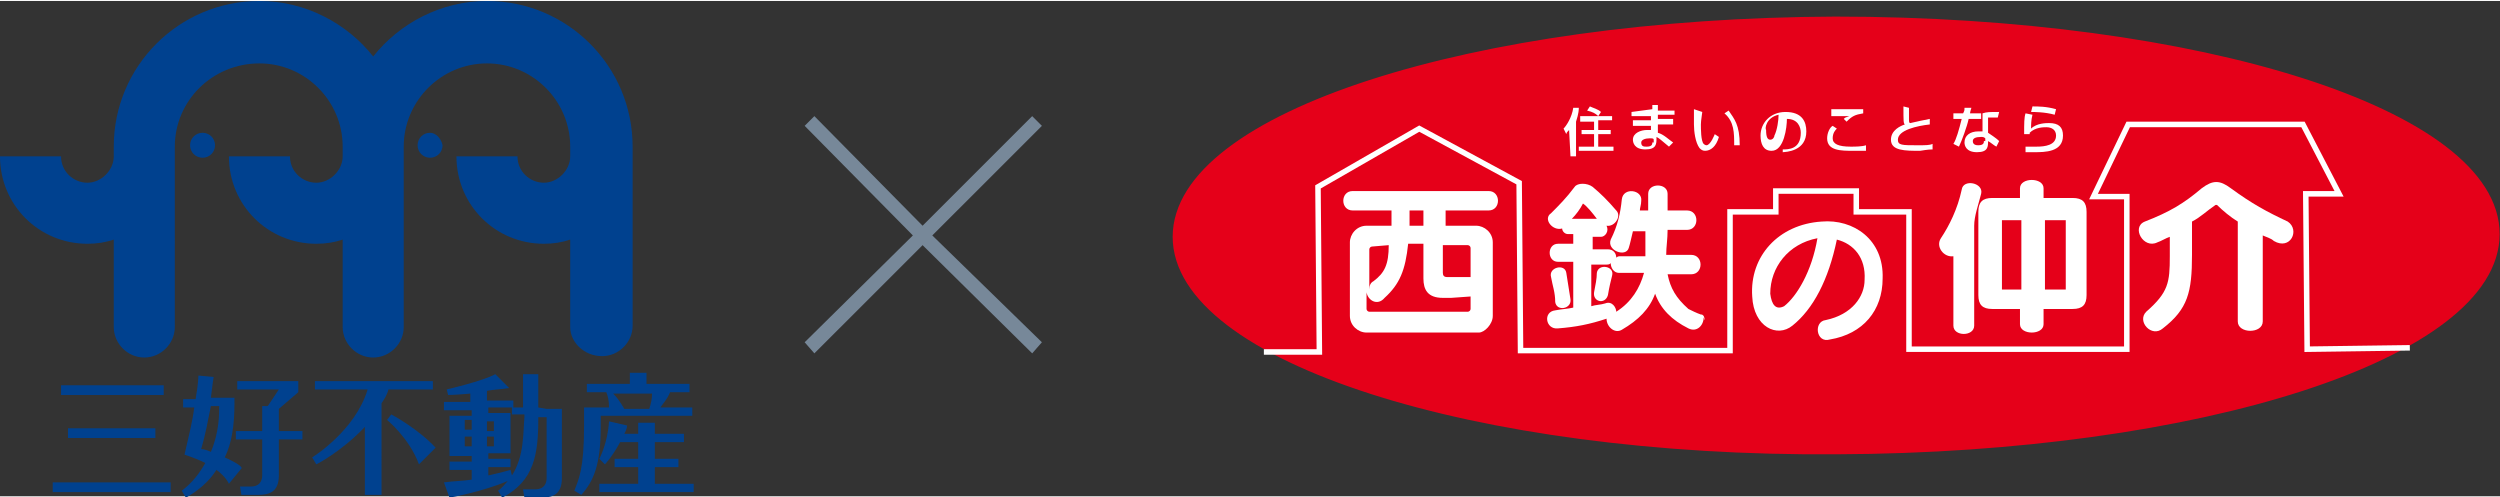 <?xml version="1.0" encoding="utf-8"?>
<!-- Generator: Adobe Illustrator 24.1.2, SVG Export Plug-In . SVG Version: 6.00 Build 0)  -->
<svg version="1.1" id="レイヤー_1" xmlns="http://www.w3.org/2000/svg" xmlns:xlink="http://www.w3.org/1999/xlink" x="0px"
	 y="0px" viewBox="0 0 180.2 35.7" style="enable-background:new 0 0 180.2 35.7;" xml:space="preserve" preserveAspectRatio="xMinYMid" width="181" height="36">
<rect x="0" y="0" width="180.2" height="35.7" fill="#333333" stroke="none"/>
<style type="text/css">
	.st0{fill:#E50019;stroke:#E50019;stroke-width:0.949;stroke-miterlimit:4.022;}
	.st1{fill:#FFFFFF;}
	.st2{fill:none;stroke:#FFFFFF;stroke-width:0.397;stroke-miterlimit:4.022;}
	.st3{fill:#778899;}
	.st4{fill:#00418F;}
</style>
<g>
	<path class="st0" d="M179.7,16.8c0,8.5-21.2,15.3-47.3,15.4C106.3,32.4,85,25.5,85,17s21.2-15.3,47.3-15.4
		C158.5,1.6,179.7,8.3,179.7,16.8z"/>
	<path class="st1" d="M102.6,16.2h-1v-1.1h1V16.2z M107.6,22.7v-5.3c0-0.7-0.6-1.2-1.2-1.2h-2.2v-1.1h3.1c0.9,0,0.9-1.4,0-1.4h-9.8
		c-0.9,0-0.9,1.4,0,1.4h2.8v1.1h-1.8c-0.7,0-1.2,0.6-1.2,1.2v5.3c0,0.7,0.6,1.2,1.2,1.2h8.1C107,23.9,107.6,23.3,107.6,22.7z
		 M106,19.9h-1.7c-0.2,0-0.3-0.1-0.3-0.3v-2h1.8c0.1,0,0.2,0.1,0.2,0.2L106,19.9L106,19.9z M100.1,17.6c0,1.4-0.3,2-1.1,2.6
		c-0.2,0.1-0.3,0.3-0.3,0.6v-2.9c0-0.1,0.1-0.2,0.2-0.2L100.1,17.6z M106,21.3v0.9c0,0.1-0.1,0.2-0.2,0.2h-7.1
		c-0.1,0-0.2-0.1-0.2-0.2V21c0.1,0.6,0.8,1,1.3,0.4c1.1-1,1.5-2,1.7-3.9h1.1V20c0,0.8,0.3,1.4,1.4,1.4h0.6L106,21.3L106,21.3z"/>
	<path class="st1" d="M131,17.1c-0.4,2.4-1.5,4.2-2.4,4.9c-0.6,0.3-0.9-0.1-1-0.9C127.6,19.2,128.9,17.5,131,17.1z M135.7,20
		c0.1-2.8-2.1-4.3-4.4-4.1c-3.1,0.2-5.2,2.5-5,5.4c0.1,2.2,1.8,3,2.9,2.1c1.5-1.2,2.6-3.3,3.2-6.2c1.2,0.3,2.1,1.3,2,2.9
		c0,1.2-0.9,2.5-2.8,2.9c-0.9,0.1-0.7,1.7,0.3,1.4C134.3,24,135.7,22.3,135.7,20z"/>
	<path class="st1" d="M148.9,20.8h-1.5v-5h1.5V20.8z M150.4,21.2v-6c0-0.7-0.3-1-1-1h-2.1v-0.7c0-0.8-1.7-0.8-1.7,0v0.7h-2
		c-0.7,0-1,0.3-1,1v6c0,0.7,0.3,1,1,1h2v1.1c0,0.8,1.7,0.8,1.7,0v-1.1h2.1C150.1,22.2,150.4,21.9,150.4,21.2z M142.8,13.9
		c0.2-0.8-1.3-1.1-1.4-0.3c-0.3,1.4-0.9,2.6-1.5,3.5c-0.4,0.6,0.2,1.4,0.9,1.3v5c0,0.8,1.5,0.8,1.5,0v-7.2
		C142.3,15.5,142.6,14.7,142.8,13.9z M145.7,20.8h-1.4v-5h1.4V20.8z"/>
	<path class="st1" d="M164.9,15.9c-1.5-0.7-2.6-1.3-4.1-2.4c-0.8-0.6-1.3-0.6-2.1,0c-1.3,1.1-2.3,1.7-4.1,2.4c-1,0.4-0.1,2,0.9,1.5
		c0.3-0.1,0.6-0.3,0.9-0.4v1.3c0,0.1,0,0.1,0,0.1c0,1.9-0.1,2.6-1.7,4c-0.7,0.7,0.4,1.9,1.2,1.2c1.8-1.4,2.1-2.6,2.1-5.3
		c0,0,0,0,0-0.1v-2.3c0.6-0.3,1.1-0.8,1.7-1.2c0,0,0,0,0.1,0c0.4,0.4,1,0.9,1.5,1.2v7.2c0,0.9,1.8,0.9,1.8,0v-6.2
		c0.2,0.1,0.6,0.2,0.8,0.4C165.1,18,165.8,16.5,164.9,15.9z"/>
	<g>
		<g>
			<path class="st1" d="M115.1,19.6c0,0.4-0.1,0.9-0.2,1.4c-0.1,0.7,0.8,0.9,1,0.2c0.1-0.6,0.2-1,0.3-1.4
				C116.4,19.1,115.2,18.9,115.1,19.6z"/>
			<path class="st1" d="M113.2,21.5c-0.1-0.7-0.2-1.2-0.3-1.9c-0.1-0.7-1.3-0.4-1.1,0.3c0.1,0.6,0.3,1.1,0.3,1.8
				C112.2,22.4,113.3,22.2,113.2,21.5z"/>
		</g>
		<path class="st1" d="M122.8,22.7L122.8,22.7C122.7,22.7,122.7,22.7,122.8,22.7c-0.1-0.1-0.1-0.1-0.2-0.1c-0.3-0.1-0.7-0.3-0.9-0.4
			l0,0c-0.9-0.8-1.3-1.5-1.5-2.5h1.7c0.9,0,0.9-1.4,0-1.4h-1.8c0-0.6,0.1-1.1,0.1-1.8h1.4c0.9,0,0.9-1.4,0-1.4h-1.4v-1.2
			c0-0.8-1.4-0.8-1.4,0v1.2h-0.6c0-0.2,0.1-0.4,0.1-0.7c0.1-0.8-1.3-1-1.4-0.1c-0.1,1-0.3,1.9-0.8,2.9c-0.3,0.8,1.1,1.3,1.3,0.6
			c0.1-0.3,0.2-0.8,0.3-1.2h0.9c0,0.7,0,1.2,0,1.8l0,0h-0.4l0,0h-1.4c-0.1,0-0.2,0-0.3,0.1c0-0.3-0.2-0.6-0.6-0.6h-1.1V17h0.6
			c0.3,0,0.6-0.4,0.4-0.8c0.6,0.1,1.1-0.7,0.7-1.1c-0.6-0.7-1.1-1.2-1.7-1.7c-0.4-0.3-1.1-0.3-1.3,0c-0.6,0.8-1.1,1.3-1.7,1.9
			c-0.6,0.4,0.1,1.3,0.8,1.1c0,0.2,0.2,0.4,0.4,0.4h0.4v0.7h-1.1c-0.8,0-0.8,1.3,0,1.3h1.1v3.3c-0.4,0.1-0.8,0.1-1.3,0.2
			c-0.9,0.1-0.7,1.4,0.2,1.3c1.3-0.1,2.3-0.3,3.5-0.7c0,0.6,0.6,1.1,1.1,0.8c1.2-0.7,2-1.5,2.4-2.6c0.4,1.1,1.2,1.9,2.4,2.5
			c0.6,0.3,1.1-0.2,1.1-0.8C122.9,23.2,122.9,22.9,122.8,22.7L122.8,22.7z M113.3,15.7c0.3-0.3,0.6-0.7,0.8-1.1
			c0.3,0.2,0.7,0.7,1,1.1H113.3z M116.5,22.4c0-0.3-0.3-0.8-0.8-0.6c-0.3,0.1-0.7,0.1-1,0.2V19h1.1c0.1,0,0.2,0,0.3-0.1
			c0,0.3,0.2,0.7,0.6,0.7h1.8C118.2,20.7,117.6,21.7,116.5,22.4z"/>
	</g>
	<g>
		<path class="st1" d="M113.1,9.3L113.1,9.3c-0.1,0.1-0.2,0.2-0.2,0.3l-0.2-0.4c0.2-0.2,0.6-0.8,0.7-1.5h0.4c0,0.1,0,0.4-0.2,1v2.5
			h-0.4L113.1,9.3z M115.2,8.3c-0.2-0.2-0.4-0.3-0.8-0.4l0.2-0.3c0.2,0.1,0.6,0.2,0.8,0.4L115.2,8.3h1v0.3h-1v0.7h0.9v0.3h-0.9v0.9
			h1.1v0.3h-2.5v-0.3h1.1V9.6H114V9.3h0.9V8.7h-1V8.3L115.2,8.3z"/>
		<path class="st1" d="M119.1,10.2c0,0.1,0,0.3-0.4,0.3c-0.2,0-0.4,0-0.4-0.3c0-0.2,0.3-0.3,0.6-0.3c0.2,0,0.3,0,0.3,0.1V10.2z
			 M117.6,8v0.3h1.4v0.3h-1.3V9h1.3v0.3c-0.1,0-0.2,0-0.3,0c-0.4,0-1,0.2-1,0.7c0,0.2,0.1,0.7,0.9,0.7c0.8,0,0.8-0.4,0.8-0.8V9.8
			c0.2,0.1,0.3,0.2,0.9,0.7l0.3-0.3c-0.3-0.2-0.7-0.6-1.1-0.7V8.9h1.1V8.5h-1.1V8.2h1.2V7.9h-1.2V7.5h-0.4v0.3L117.6,8z"/>
		<path class="st1" d="M125,10.4c0-0.9,0-1.7-0.7-2.3l0.3-0.2c0.4,0.6,0.8,1,0.8,2.5H125z M122.7,8c0,0.1-0.1,0.6-0.1,0.9
			c0,0.3,0,1.2,0.2,1.4c0,0,0.1,0.1,0.2,0.1c0.3,0,0.6-0.8,0.6-0.8l0.3,0.2c-0.2,0.7-0.6,1-1,1c-0.2,0-0.3-0.1-0.4-0.2
			c-0.3-0.4-0.4-1.2-0.4-1.7s0-0.9,0-1.1L122.7,8z"/>
		<path class="st1" d="M128.2,8.2c0,0.4-0.1,1.1-0.3,1.5c0,0.1-0.1,0.3-0.3,0.3c-0.2,0-0.3-0.2-0.3-0.7
			C127.2,9.2,127.3,8.4,128.2,8.2z M128.4,10.9c0.4,0,1.8-0.1,1.8-1.5c0-0.7-0.3-1.4-1.5-1.4c-1.1,0-1.8,0.8-1.8,1.7
			c0,0.6,0.2,1.1,0.8,1.1c0.9,0,1.1-1.7,1.1-2.3c0.8,0,1,0.6,1,1c0,1.2-0.9,1.2-1.3,1.2V10.9z"/>
		<path class="st1" d="M134.3,7.8v0.3c-0.6,0.1-0.8,0.2-1.2,0.6l-0.2-0.2c0.1-0.1,0.1-0.1,0.4-0.2l0,0c-0.2,0-1.1,0-1.3,0V7.8
			c0.1,0,0.1,0,0.3,0C132.9,7.8,133.5,7.8,134.3,7.8L134.3,7.8z M132.4,9.2c-0.1,0.1-0.3,0.3-0.3,0.7c0,0.4,0.4,0.6,1.3,0.6
			c0.3,0,0.8,0,1.1-0.1v0.4c-0.2,0-0.4,0-0.9,0c-0.9,0-1.9,0-1.9-0.9c0-0.4,0.2-0.8,0.4-0.9L132.4,9.2z"/>
		<path class="st1" d="M137.6,7.7c0,0.1,0,0.3,0,0.8c0,0.2,0,0.3,0.1,0.3c0.4-0.1,0.9-0.2,1.4-0.3v0.4c-0.9,0.1-2.3,0.4-2.3,1.1
			c0,0.4,0.3,0.4,1.4,0.4c0.6,0,0.9,0,1.1-0.1v0.4c-0.1,0-0.3,0-0.9,0.1c-1.1,0-2.1,0-2.1-0.8c0-0.7,0.7-1,1-1.1
			c-0.1-0.1-0.1-0.2-0.1-1.3L137.6,7.7z"/>
		<path class="st1" d="M143,10.1c0,0.1,0,0.3-0.4,0.3c-0.1,0-0.4,0-0.4-0.3c0-0.2,0.2-0.3,0.6-0.3c0.1,0,0.2,0,0.3,0.1V10.1z
			 M141.6,7.7c0,0.2,0,0.2-0.1,0.4h-0.7v0.4h0.6c-0.2,0.8-0.4,1.5-0.6,1.8l0.4,0.2c0.2-0.4,0.6-1.5,0.7-2h0.9V8.1H142
			c0-0.1,0.1-0.4,0.1-0.4L141.6,7.7z M144.1,8c-0.7,0-0.9,0-1.2,0.1v1.3c-0.1,0-0.1,0-0.3,0c-0.6,0-1,0.3-1,0.8
			c0,0.2,0.1,0.7,0.9,0.7c0.8,0,0.8-0.4,0.8-0.8l0,0c0.2,0.1,0.4,0.3,0.6,0.4l0.2-0.4c-0.1-0.1-0.2-0.2-0.8-0.6V8.4
			c0.1,0,0.2,0,0.4,0c0.1,0,0.2,0,0.3,0L144.1,8z"/>
		<path class="st1" d="M148.2,7.8c-0.7-0.2-1.3-0.2-1.7-0.2L146.4,8c0.2,0,1,0,1.7,0.2L148.2,7.8z M146,8.1
			c-0.1,0.3-0.1,0.7-0.1,1.5h0.4c0,0,0,0,0-0.1c0.4-0.4,1-0.4,1.2-0.4c0.4,0,0.7,0.2,0.7,0.6c0,0.7-0.8,0.8-1.4,0.8
			c-0.3,0-0.7,0-0.8,0v0.4c0.1,0,0.2,0,0.6,0c0.8,0,2.1,0,2.1-1.2c0-0.6-0.3-0.9-1-0.9c-0.2,0-0.9,0-1.3,0.4c0-0.3,0-0.6,0.1-1
			L146,8.1z"/>
	</g>
	<polyline class="st2" points="91.1,25.3 95.1,25.3 95,13.4 102.3,9.2 109.5,13.1 109.6,25.2 124.7,25.2 124.7,15.2 128,15.2 
		128,13.7 133.8,13.7 133.8,15.2 137.6,15.2 137.6,25.1 153.3,25.1 153.3,14.1 150.9,14.1 153.4,8.9 166,8.9 168.6,13.9 166.2,13.9 
		166.3,25.1 173.7,25 	"/>
</g>
<polygon class="st3" points="74.4,8.3 66.5,16.2 58.7,8.3 58,9 65.8,16.9 58,24.6 58.7,25.4 66.5,17.6 74.4,25.4 75.1,24.6 
	67.2,16.9 75.1,9 "/>
<g>
	<path class="st4" d="M15.5,10.4c0-0.5-0.4-0.9-0.9-0.9c-0.5,0-0.9,0.4-0.9,0.9c0,0.5,0.4,0.9,0.9,0.9
		C15.1,11.3,15.5,10.9,15.5,10.4z"/>
	<path class="st4" d="M31,9.5c-0.5,0-0.9,0.4-0.9,0.9c0,0.5,0.4,0.9,0.9,0.9c0.5,0,0.9-0.4,0.9-0.9C31.8,9.9,31.4,9.5,31,9.5z"/>
	<path class="st4" d="M43.4,25.6c1.2,0,2.2-1,2.2-2.2V10.5C45.6,4.7,40.9,0,35.1,0c-3.3,0-6.3,1.6-8.2,4C25,1.6,22,0,18.7,0
		C12.9,0,8.2,4.7,8.2,10.5v0.7c0,1-0.9,1.9-1.9,1.9c-1,0-1.9-0.8-1.9-1.9H0c0,3.5,2.8,6.3,6.3,6.3c0.7,0,1.3-0.1,1.9-0.3v6.3
		c0,1.2,1,2.2,2.2,2.2s2.2-1,2.2-2.2V10.5c0-3.3,2.7-6,6.1-6c3.3,0,6,2.7,6,6v0.7c0,1-0.9,1.9-1.9,1.9c-1,0-1.9-0.8-1.9-1.9h-4.4
		c0,3.5,2.8,6.3,6.3,6.3c0.7,0,1.3-0.1,1.9-0.3v6.3c0,1.2,1,2.2,2.2,2.2s2.2-1,2.2-2.2V10.5c0-3.3,2.7-6,6-6s6,2.7,6,6v0.7
		c0,1-0.9,1.9-1.9,1.9c-1,0-1.9-0.8-1.9-1.9h-4.4c0,3.5,2.8,6.3,6.3,6.3c0.7,0,1.3-0.1,1.9-0.3v6.3C41.1,24.6,42.1,25.6,43.4,25.6z"
		/>
	<rect x="4.4" y="27.7" class="st4" width="7.4" height="0.7"/>
	<rect x="3.8" y="34.7" class="st4" width="8.5" height="0.7"/>
	<rect x="4.9" y="30.8" class="st4" width="6.3" height="0.7"/>
	<path class="st4" d="M31.2,28v-0.6h-8.5V28h3.8c-0.9,3-4,4.9-4,4.9l0.3,0.5c0,0,1.8-0.9,3.5-2.7v4.9h1.2V29c0.2-0.3,0.4-0.6,0.5-1
		L31.2,28L31.2,28z"/>
	<path class="st4" d="M28.2,29.8l-0.3,0.4c0,0,1.6,1.3,2.3,3.2l1.2-1.2C30.1,30.8,28.2,29.8,28.2,29.8z"/>
	<path class="st4" d="M20.1,29.4l1.4-1.2V28v-0.4v-0.2h-4.4V28h3l-0.8,1.2h-0.4V31H17v0.6h1.9v2.6c0,0.5-0.3,0.8-0.8,0.8h-0.8
		l0.1,0.6h1.2c0.8,0,1.5-0.2,1.5-1.4v-2.6h1.7V31h-1.7L20.1,29.4L20.1,29.4z"/>
	<path class="st4" d="M16.2,32.9c0.5-1,0.7-2.3,0.7-3.9l0,0v-0.4h-1.2l0,0h-0.5c0.1-0.9,0.2-1.5,0.2-1.5l-1.1-0.1c0,0,0,0.6-0.2,1.7
		h-0.9v0.6h0.8c-0.1,0.9-0.4,2.1-0.7,3.4c0.6,0.2,1.1,0.4,1.5,0.6c-0.4,0.7-0.9,1.4-1.7,2l0.3,0.5c0.9-0.5,1.7-1.2,2.2-2
		c0.7,0.5,0.9,1,0.9,1l0.9-1.1C17.5,33.6,17.1,33.3,16.2,32.9z M15.8,29.2c0,0.6,0,1.9-0.6,3.3c-0.2-0.1-0.5-0.2-0.7-0.2
		c0.3-1,0.5-2.1,0.7-3.1L15.8,29.2L15.8,29.2z"/>
	<path class="st4" d="M38.8,29.3v-2.4h-1.1v2.4H37v-0.5h-1.9v-0.7c0.5-0.1,1-0.1,1.6-0.2l-1-1c-0.9,0.5-3.5,1.1-3.5,1.1l0.1,0.4
		c0,0,0.5,0,1.6-0.1v0.6h-1.9v0.6H34v0.4h-1.6l0,0v0.5v0.7v0.5v0.7v0.4v0.1H34v0.4h-1.6v0.6H34v0.7c-0.6,0.1-1.3,0.1-2,0.2l0.4,1.1
		c0,0,2.3-0.4,4.2-1.2c-0.2,0.2-0.4,0.5-0.7,0.7l0.3,0.5c2.3-1.2,2.6-3.1,2.6-5.7v-0.1h0.6v0.3v4.1c0,0.5-0.3,0.8-0.8,0.8h-0.9
		l0.1,0.6h1.2c0.8,0,1.5-0.2,1.5-1.4v-4.1v-0.3v-0.6h-1.1L38.8,29.3L38.8,29.3z M34,32.1h-0.5v-0.7H34V32.1z M34,30.9h-0.5v-0.7H34
		V30.9z M35.1,30.3h0.5v0.7h-0.5V30.3z M35.1,31.4h0.5v0.7h-0.5V31.4z M36.9,34.2l-0.1-0.4c0,0-0.7,0.2-1.6,0.4v-0.6h1.6V33h-1.6
		v-0.4h1.6v-0.1v-0.4v-0.7v-0.5v-0.7v-0.5l0,0h-1.6v-0.4h1.7v0.5h0.9V30C37.7,31.1,37.8,32.8,36.9,34.2z"/>
	<path class="st4" d="M47.2,34.8v-1.2h1.7V33h-1.7v-1.2h2.1v-0.6h-2.1v-0.8H46v0.8h-1c0.1-0.2,0.2-0.4,0.2-0.6l-1.3-0.3
		c-0.1,1.6-0.7,2.7-0.7,2.7l0.4,0.4c0,0,0.5-0.5,1.1-1.6H46V33h-1.7v0.6H46v1.2h-2.8v0.6H50v-0.6H47.2z"/>
	<path class="st4" d="M43.3,29.9h6.6v-0.6h-2.3c0.2-0.3,0.5-0.6,0.7-1.1h1.4v-0.6h-3.1v-0.8h-1.2v0.8h-3.1v0.6h1.4
		c0.1,0.2,0.2,0.6,0.2,1.1h-1.8v0.3v0.2v0.8c0,3.2-0.4,3.9-0.7,4.7l0.5,0.3c0.9-1,1.4-2.2,1.4-4.9V29.9z M47,28.3
		c0,0.4-0.1,0.8-0.2,1.1H45c-0.3-0.5-0.5-0.8-0.8-1.1H47z"/>
</g>
</svg>

